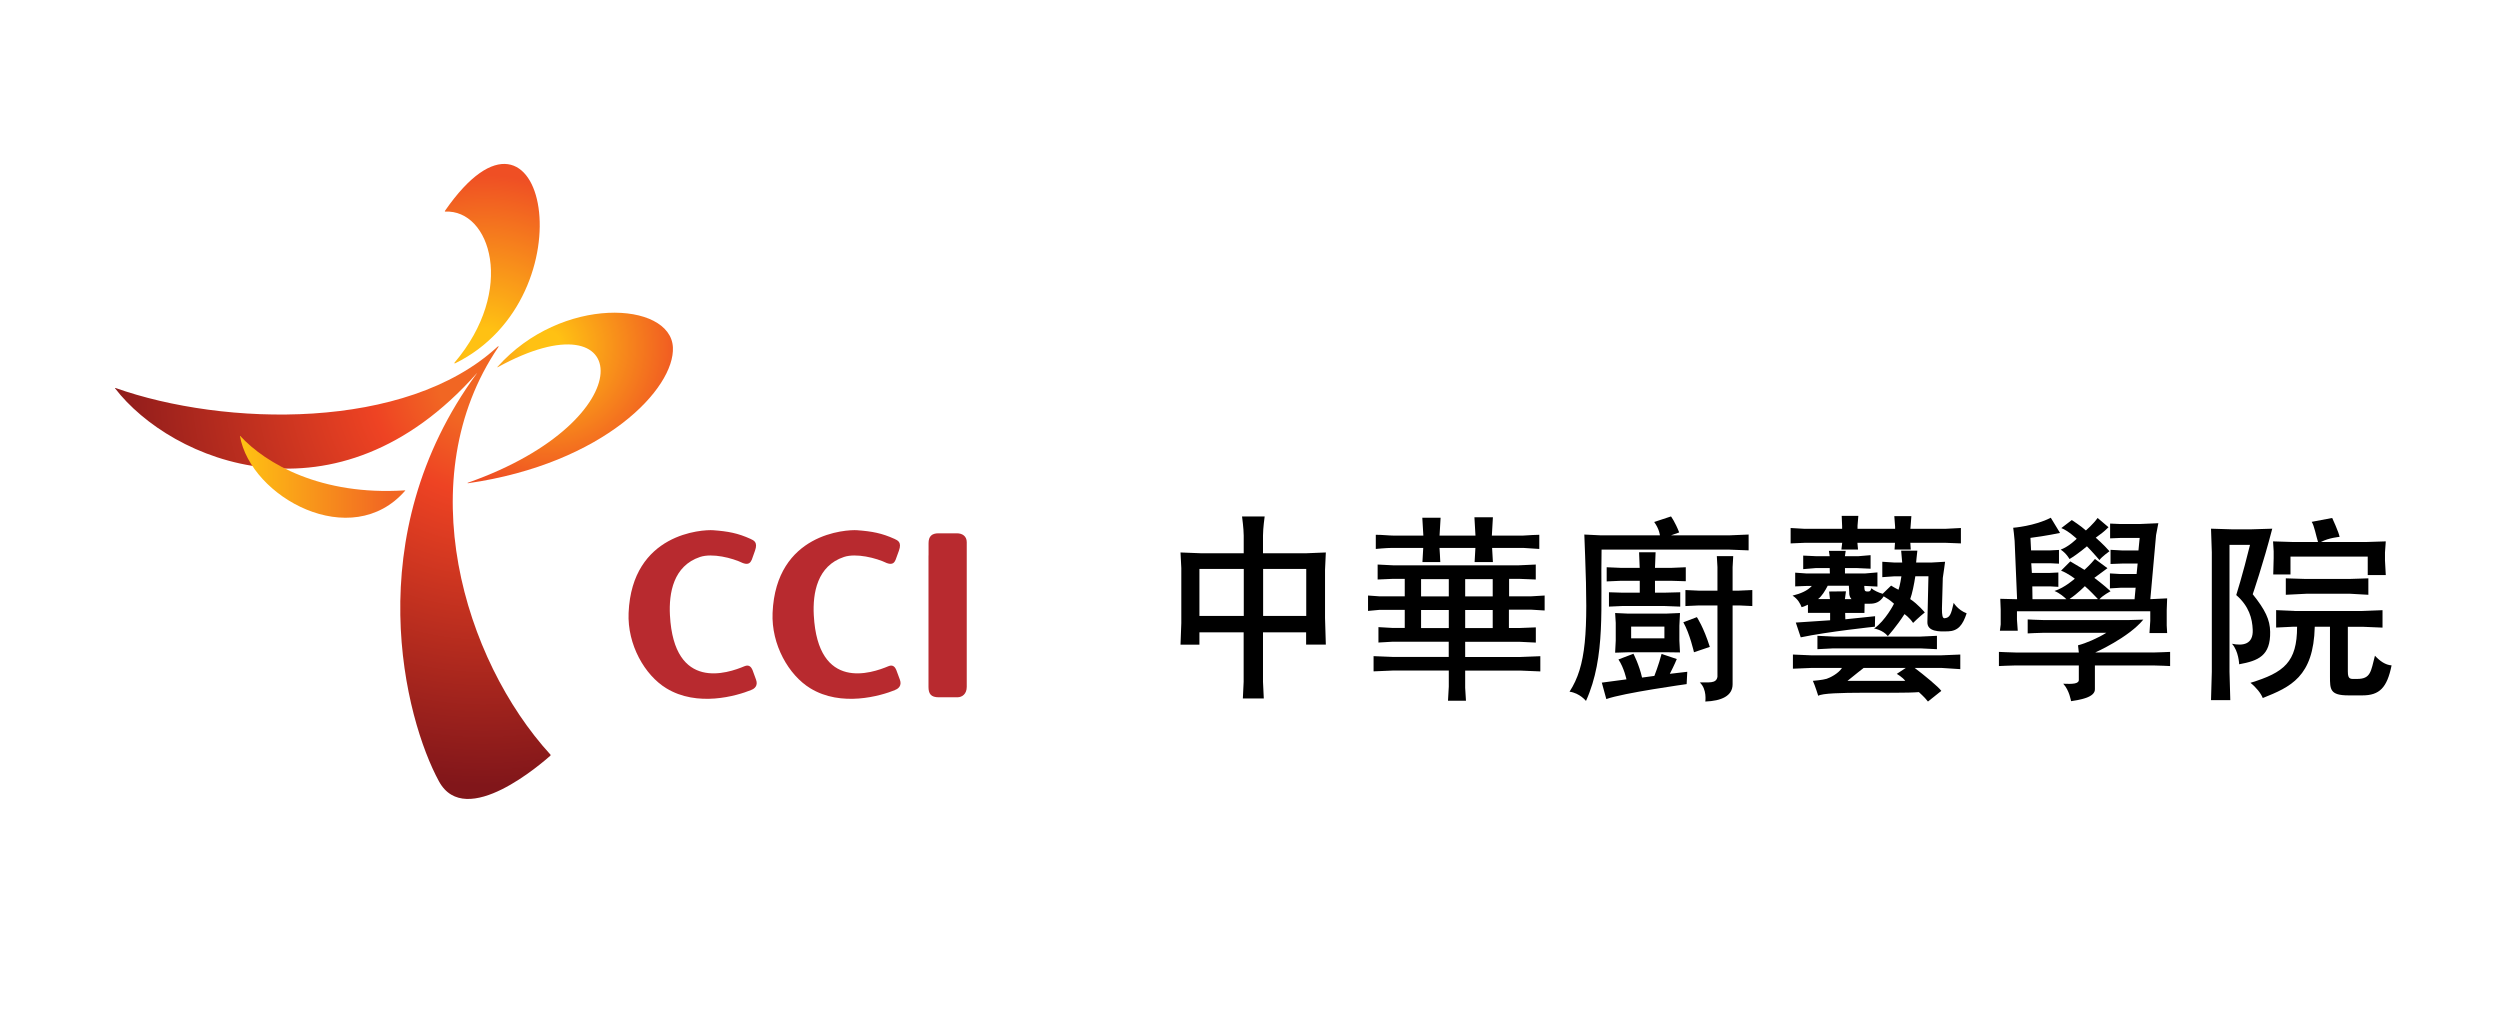 <?xml version="1.0" encoding="UTF-8"?>
<svg id="Layer_2" data-name="Layer 2" xmlns="http://www.w3.org/2000/svg" xmlns:xlink="http://www.w3.org/1999/xlink" viewBox="0 0 405.82 166.89">
  <defs>
    <style>
      .cls-1 {
        clip-path: url(#clippath);
      }

      .cls-2 {
        fill: none;
      }

      .cls-2, .cls-3, .cls-4, .cls-5, .cls-6, .cls-7, .cls-8 {
        stroke-width: 0px;
      }

      .cls-3 {
        fill: url(#linear-gradient);
      }

      .cls-4 {
        fill: url(#radial-gradient);
      }

      .cls-5 {
        fill: #b82a2f;
      }

      .cls-9 {
        clip-path: url(#clippath-1);
      }

      .cls-10 {
        clip-path: url(#clippath-3);
      }

      .cls-11 {
        clip-path: url(#clippath-2);
      }

      .cls-6 {
        fill: #000;
      }

      .cls-7 {
        fill: url(#radial-gradient-2);
      }

      .cls-8 {
        fill: url(#radial-gradient-3);
      }
    </style>
    <clipPath id="clippath">
      <path class="cls-2" d="M75.98,78.35c28.94-10.21,26.81-30.85,4.81-18.74-.05.04-.09,0-.04-.05,10.41-11.69,28.08-10.65,28.48-3.2.35,6.68-11.19,18.9-33.23,22.08-.13,0-.15-.05-.02-.09Z"/>
    </clipPath>
    <radialGradient id="radial-gradient" cx="88.57" cy="56.21" fx="88.57" fy="56.21" r="25.6" gradientUnits="userSpaceOnUse">
      <stop offset=".1" stop-color="#ffc113"/>
      <stop offset=".9" stop-color="#ef4f24"/>
    </radialGradient>
    <clipPath id="clippath-1">
      <path class="cls-2" d="M73.88,58.98c22.04-10.87,14.61-48.27-1.66-24.74-.03.03,0,.11.03.11,7.37-.38,11.54,12.71,1.53,24.52-.07.09,0,.14.1.11Z"/>
    </clipPath>
    <radialGradient id="radial-gradient-2" cx="78.72" cy="56.54" fx="78.72" fy="56.54" r="31.23" xlink:href="#radial-gradient"/>
    <clipPath id="clippath-2">
      <path class="cls-2" d="M89.33,122.47c-14.07-15.39-22.87-44.83-8.46-66.09.15-.18.06-.24-.13-.08-14.85,13.7-44.33,12.94-61.99,6.68-.06-.02-.11.02-.07.06,9.08,11.81,35.95,23.24,58.72-2.45.04-.05.05-.05.02,0-19.45,26.48-11.66,56.18-6.16,66.25,4.34,7.95,16.88-3.13,18.09-4.18.05-.07.02-.17-.01-.2Z"/>
    </clipPath>
    <radialGradient id="radial-gradient-3" cx="78.41" cy="61.77" fx="78.41" fy="61.77" r="73.1" gradientUnits="userSpaceOnUse">
      <stop offset=".1" stop-color="#f16623"/>
      <stop offset=".25" stop-color="#ee4323"/>
      <stop offset=".9" stop-color="#81161a"/>
    </radialGradient>
    <clipPath id="clippath-3">
      <path class="cls-2" d="M65.72,79.6c-13.59.88-22.56-4.32-26.72-8.83-.02-.02-.06-.01-.05.01,1.73,9.94,18.1,18.93,26.84,8.85.01-.01-.03-.04-.06-.04Z"/>
    </clipPath>
    <linearGradient id="linear-gradient" x1="36.29" y1="76.97" x2="66.05" y2="76.97" gradientUnits="userSpaceOnUse">
      <stop offset=".1" stop-color="#ffc113"/>
      <stop offset=".9" stop-color="#f16623"/>
    </linearGradient>
  </defs>
  <g id="Layer_2-2" data-name="Layer 2">
    <g>
      <path class="cls-2" d="M87.6,0v15.15h-35.79V0h35.79Z"/>
      <rect class="cls-2" x=".26" y="50.6" width="15.15" height="35.79"/>
      <g>
        <g>
          <path class="cls-5" d="M121.94,112.01s0-.01,0-.01c.51-.18,1.15-.67.79-1.66,0,0-.58-1.59-.58-1.59-.17-.38-.5-.95-1.31-.6-2.65,1.12-11.43,4.17-12.09-8.28-.19-3.61.55-8.01,4.89-9.46,1.98-.65,5.2.14,6.97,1,1,.36,1.24-.18,1.43-.56,0,0,.52-1.44.52-1.46.5-1.42-.22-1.66-.72-1.91-2.05-.93-3.63-1.23-6.07-1.41-1.7-.12-13.18.44-13.73,13.41-.22,5.17,2.62,10.11,6.11,12.24,5.05,3.1,11.42,1.25,13.78.29Z"/>
          <path class="cls-5" d="M145.29,112.01s0-.01,0-.01c.5-.18,1.15-.67.79-1.66,0,0-.59-1.59-.59-1.59-.16-.38-.5-.95-1.29-.6-2.66,1.12-11.43,4.17-12.1-8.28-.19-3.61.55-8.01,4.9-9.46,1.97-.65,5.2.14,6.97,1,1,.36,1.25-.18,1.42-.56,0,0,.53-1.44.53-1.46.51-1.42-.22-1.66-.71-1.91-2.06-.93-3.63-1.23-6.08-1.41-1.69-.12-13.17.44-13.72,13.41-.22,5.17,2.62,10.11,6.11,12.24,5.05,3.1,11.43,1.25,13.78.29Z"/>
          <path class="cls-5" d="M150.72,90.17v21.33c0,1.13.4,1.69,1.68,1.69h3c.81,0,1.53-.56,1.53-1.69v-23.49c0-.97-.71-1.44-1.6-1.44h-3c-1.04,0-1.6.47-1.6,1.6v2Z"/>
        </g>
        <g>
          <g class="cls-1">
            <path class="cls-4" d="M62.97,56.21c0-14.13,11.46-25.6,25.61-25.6s25.59,11.47,25.59,25.6-11.46,25.61-25.59,25.61-25.61-11.46-25.61-25.61Z"/>
          </g>
          <g class="cls-9">
            <path class="cls-7" d="M47.49,56.54c0-17.24,13.98-31.24,31.23-31.24s31.24,13.99,31.24,31.24-13.98,31.23-31.24,31.23-31.23-13.97-31.23-31.23Z"/>
          </g>
          <g class="cls-11">
            <path class="cls-8" d="M5.31,61.77C5.31,21.41,38.04-11.32,78.42-11.32s73.09,32.73,73.09,73.1-32.72,73.1-73.09,73.1S5.31,102.15,5.31,61.77Z"/>
          </g>
          <g class="cls-10">
            <polygon class="cls-3" points="43.18 64.14 36.29 74.37 59.15 89.81 66.05 79.58 43.18 64.14"/>
          </g>
        </g>
      </g>
      <rect class="cls-2" y=".53" width="405.82" height="166.36"/>
      <rect class="cls-2" x="100.59" y="121.36" width="143.6" height="45.52"/>
      <rect class="cls-2" x="390.3" y="50.6" width="15.15" height="35.79"/>
      <g>
        <path class="cls-6" d="M201.9,102.65h-7.2v2h-3.07l.13-3.5v-8.94l-.13-2.53,3.33.13h6.93v-2.87c0-1.1-.27-3.1-.27-3.1h3.67s-.27,1.93-.27,3.1v2.87h7l3.2-.13-.13,2.83v7.8l.13,4.33h-3.2v-2h-7v8.04l.13,2.7h-3.4l.13-2.7v-8.04ZM194.7,99.98h7.2v-7.63h-7.2v7.63ZM205.04,99.98h7v-7.63h-7v7.63Z"/>
        <path class="cls-6" d="M237.98,113.75h-2.93l.13-2.3v-2.6h-9.14l-3.07.13v-2.47l3.2.13h9v-2.47h-9.14l-2.27.13v-2.5l2.27.13h2v-2.93h-4.13l-1.83.17v-2.5l1.83.13h4.13v-2.83h-2.07l-2.33.1v-2.43l2.6.13h20.2l2.87-.13v2.43l-2.53-.1h-1.8v2.83h3.57l2.2-.13v2.43l-2.13-.13h-3.67v2.97h1.8l2.57-.1v2.47l-2.7-.13h-8.77v2.47h8.87l3.33-.13v2.47l-3.13-.13h-9.07v2.8l.13,2.1ZM226.18,86.94h4.87l-.17-2.9h2.97l-.17,2.9h5.83l-.17-2.97h3l-.17,2.97h5.07c.63-.07,2.63-.13,2.63-.13v2.3l-2.63-.17h-5.03l.13,2.3h-2.97l.13-2.3h-5.83s.13,1.97.13,2.3h-2.9l.13-2.3h-5c-1,0-2.7.17-2.7.17v-2.3c1.07,0,2.17.13,2.83.13ZM230.68,96.81h4.5v-2.8h-4.5v2.8ZM230.68,101.95h4.5v-2.93h-4.5v2.93ZM237.84,96.81h4.47v-2.8h-4.47v2.8ZM237.84,101.95h4.47v-2.93h-4.47v2.93Z"/>
        <path class="cls-6" d="M254.78,112.28c2.73-4.2,3-9.64,2.53-22.04l-.13-3.47,2.67.13h9.6s-.07-.97-.93-2.17l2.73-.9s.67.9,1.33,2.6l-1.33.47h9.47l3.13-.13v2.57l-3.33-.13h-20.54c-.2,9.07.73,17.37-2.53,24.57,0,0-1-1.27-2.67-1.5ZM265.15,106.12s.93,1.77,1.4,3.87l2-.27s.7-1.77,1.17-3.57l2.47.83s-.37.93-1.13,2.4l2.83-.33-.1,2s-10.3,1.43-13.04,2.43l-.73-2.67,4-.53s-.37-1.83-1.3-3.23l2.43-.93ZM268.75,89.65l-.1,2.53h2.67l2.33-.1v2.27l-2.33-.07h-2.67v1.93h1.43l2.67-.07v2.33l-2.6-.1h-6.77l-2.2.1v-2.33l2.23.07h2.77v-1.93h-3.1l-2.27.1v-2.3l2.33.1h3.03l-.1-2.53h2.67ZM264.35,99.61h6.03l2.33-.1-.1,2.07v2.43l.1,1.9-2.2-.03h-6.13l-2.2.07.1-1.97v-2.87l-.1-1.6,2.17.1ZM264.78,101.72v1.9h5.4v-1.9h-5.4ZM275.45,100.18s1.1,1.63,2.1,4.83l-2.57.87s-.67-3-1.73-4.87l2.2-.83ZM281.35,90.28l-.1,1.8v3.8h.97l2.23-.1v2.6l-2.13-.1h-1.07v12.8c0,1.9-1.83,2.7-4.43,2.8,0,0,.3-2-.9-3.1,1.33-.07,2.7.27,2.87-.93v-11.57h-2.97l-2.23.1v-2.6l2.17.1h3.03v-3.83l-.1-1.77h2.67Z"/>
        <path class="cls-6" d="M315.73,88.11h-5.63l.07,1.1h-2.63l.07-1.1h-6.1l.1,1.1h-2.7l.13-1.1h-6l-2.37.1v-2.5l2.23.13h6.13v-.43l-.07-1.67h2.7l-.13,1.6v.5h6.1v-.33l-.13-1.73h2.77l-.13,1.73-.03.33h5.7l2.5-.13v2.5l-2.57-.1ZM316.2,102.48c-1.4.07-3.37.07-3.33-1.5l.17-7.43h-2.13c-.2,1.3-.5,2.8-.83,3.7,1.27.83,2.37,2.17,2.37,2.17-.9.7-1.9,1.7-1.9,1.7-.63-.93-1.4-1.43-1.4-1.43-1.3,2.03-2.67,3.53-2.7,3.57-.83-1.03-2.23-1.23-2.23-1.23,1.83-1.27,3.23-4,3.23-4.03-.7-.63-1.17-.9-1.67-1.2-.63.97-1.37,1.2-2.23,1.2h-.87l-.03,1.5h-3.13l.03,1.03,4.83-.5-.03,1.7s-7.63.8-12.04,1.73l-.8-2.4,5.57-.37v-1.2h-3.6v-1.33c-.43.17-.57.3-1.03.4-.2-.53-.6-1.33-1.47-1.87,1.33-.33,2.43-.8,3.13-1.57h-.93l-1.77.07v-2.23l1.8.13h3.83l-.03-.87h-2.3l-2,.17v-2.2l2.13.1h2.17l-.13-.87h2.73l-.13.87h2.17l2-.17v2.2l-2.13-.1h-2.03v.87h3.27l2-.17v2.3l-1.87-.1h-.27l.03.4c.03.4.1.5.5.5.27,0,.47.03.63-.53.3.3,1.17.73,1.83.9l1.37-1.33c.57.37,1.2.67,1.2.67.23-.57.47-2.17.47-2.17h-1.23l-1.87.13v-2.5l2,.13h1.23l-.17-1.93h2.63c-.1.8-.2,1.93-.2,1.93h2.43l2.27-.13s-.23,1.77-.37,2.63c-.07,4.47-.4,6.6.3,6.54.83-.1,1.03-.53,1.47-2.5,0,0,.63,1.13,2.1,1.7-.63,1.9-1.37,2.87-3.03,2.93ZM315.13,108.42h-4.33c1.5,1.13,3.9,3.1,4.33,3.73l-2.17,1.73c-.5-.67-1.47-1.53-1.47-1.53-3.53.3-15.14-.23-16.34.6,0,0-.53-1.7-.87-2.43,0,0,1.6-.13,2.23-.33.53-.17,1.9-.83,2.5-1.77h-4.87l-3.1.13v-2.3l3.03.13h20.97l3.17-.13v2.37l-3.1-.2ZM311.76,105.25h-14.17l-2.57.13v-2.17l2.8.13h13.8l2.8-.13v2.17l-2.67-.13ZM300.19,96.21l-.07-1.13h-3.43c-.43.83-.93,1.67-1.57,2.17h1.93l-.13-1.23,2.73-.03-.17,1.27h1.07c-.3-.33-.37-.7-.37-1.03ZM302.53,108.42s-1.63,1.27-2.63,2.1h9.37c-.43-.6-1.37-1.13-1.37-1.13l1.47-.97h-6.83Z"/>
        <path class="cls-6" d="M349.47,105.92c.63,0,2.8-.1,2.8-.1v2.3s-2-.1-2.77-.1h-9.44v3.77c.13,1.47-2.63,1.83-3.87,2.03,0,0-.27-1.77-1.27-2.83,1.57.07,2.6.03,2.53-.7v-2.27h-10.2c-.63,0-2.77.1-2.77.1v-2.3s2.07.1,2.7.1h10.27l-.13-1.17c1.3-.33,3.23-1.17,4.6-2.03h-10.2c-.67,0-2.57.1-2.57.1v-2.27s1.87.1,2.5.1h14l2.27-.07c-2.4,2.93-7.8,5.33-7.8,5.33h9.34ZM346.7,95.41h-2.5l-1.7.1v-2.43l1.7.1h2.63l.17-1.7h-2.53l-1.87.07v-2.3l1.8.1h2.73l.2-2.03h-3.07l-1.73.07v-2.4l1.6.07h3.23l3-.13-.37,1.93-.93,10.4,2.73-.13-.07,1.93v2.47l.07,1.23h-2.87l.13-1.97v-1.57h-21.64v1.37l.13,1.8h-2.9l.13-1.03v-2.43l-.07-1.73,2.73.07-.4-9.47c-.03-.63-.23-2.13-.23-2.13,0,0,3.5-.27,6.1-1.63l1.5,2.47s-2.37.5-4.8.8l.1,2.03h3.13l1.4-.07v2.23l-1.4-.07h-3.1l.1,1.57h2.9l1.4-.07v2.33l-1.23-.07h-3l.03,2.07h5.5c-.33-.33-1.1-1-1.93-1.33,1.67-.53,3.3-2,3.3-2,0,0-1.1-.87-2.23-1.3l1.5-1.5s1.3.77,2.3,1.37c0,0,1-.9,1.7-1.77l2.03,1.5c-.97.7-1.33.97-2.13,1.57,0,0,1.57,1.17,2.63,2.17,0,0-1.3.7-1.8,1.3h5.7l.17-1.83ZM336.3,84.41s1.5.97,2.3,1.7c0,0,1.2-1.03,1.9-2.03l1.77,1.5c-.77.77-1.33,1.17-2.07,1.7,0,0,1.3,1.13,2.23,2.2,0,0-1.23.87-1.63,1.43,0,0-1.17-1.37-2.03-2.23,0,0-1.43,1.23-2.83,2.07,0,0-.5-.93-1.43-1.53,1.4-.53,2.6-1.77,2.6-1.77,0,0-1.37-1.3-2.5-1.73l1.7-1.3ZM338.43,95.15s-1.2,1.23-2.47,2.07c-.1.07,4.6.03,4.6.03-.4-.4-1.37-1.47-2.13-2.1Z"/>
        <path class="cls-6" d="M363.01,96.58s1.03-3.23,2.23-8.13h-3.33v20.6l.13,4.6h-3.13l.13-4.6v-19.4l-.13-3.83,3.27.1h3.37l3.3-.1c-1.47,5.7-3.17,10.64-3.17,10.64,2.03,2.53,2.8,4.13,2.83,6.1.07,3.9-1.93,4.7-5.03,5.27,0,0-.07-2.13-1.17-3.33,1.8.37,3.47.1,3.37-2.27-.07-1.83-.6-3.83-2.67-5.63ZM372.48,99.18h10.94l3.33-.13v2.83l-3.1-.13h-2.53v7.23c0,1.4.43,1.23,1.5,1.23,2.23,0,2.23-1.2,2.9-3.77.8.87,1.7,1.5,2.7,1.57-.73,3.63-1.97,4.87-4.73,4.87h-2.27c-3,0-3-.97-3-3.07v-8.07h-2.47c-.2,8.13-3.93,9.77-8.44,11.57-.3-.77-1.07-1.73-2-2.47,5.47-1.67,7.57-3.37,7.57-9.1h-.73l-2.67.13v-2.83l3,.13ZM369.08,90.61v-1.13l-.1-1.6,3.17.1h4.13c-.3-.93-.63-2.73-1.03-3.27l3.33-.63s1.1,2.37,1.2,3.07c0,0-1.7.13-3.03.83h7.4l3.13-.1-.13,1.8v1.3l.13,2.37h-2.93v-3h-12.54v2.9h-2.8l.07-2.63ZM374.28,93.98h7.07l3.1-.1v2.67l-3-.17h-7l-3.4.17v-2.67l3.23.1Z"/>
      </g>
    </g>
  </g>
</svg>